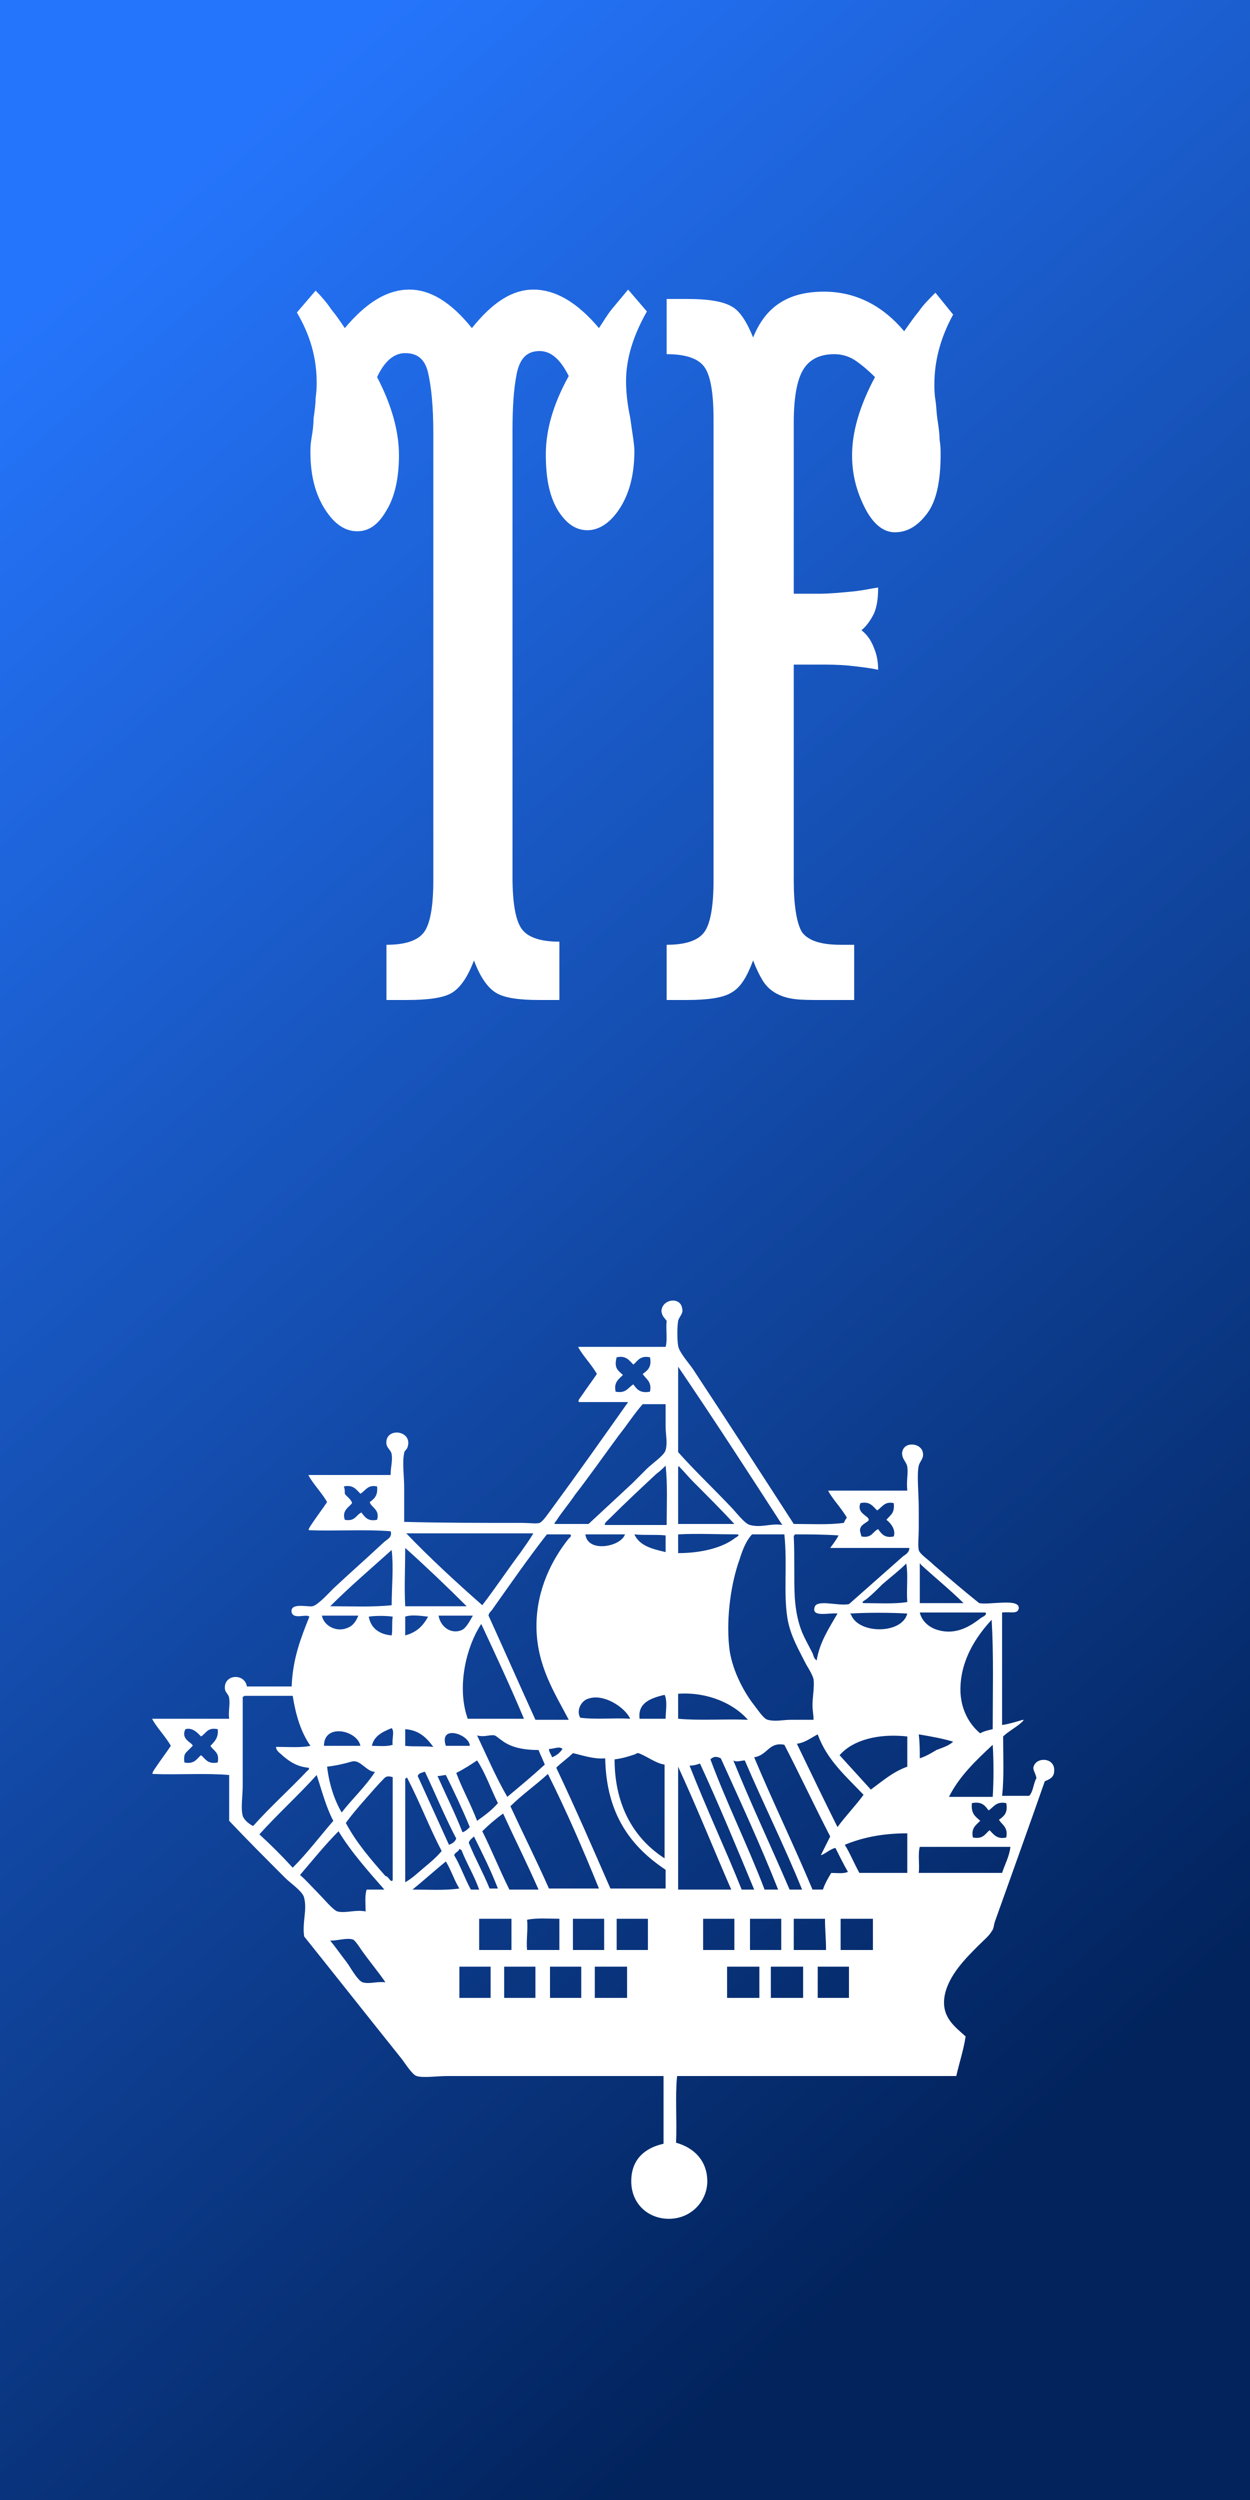 <?xml version="1.0" encoding="utf-8"?>
<!-- Generator: Adobe Illustrator 23.0.2, SVG Export Plug-In . SVG Version: 6.00 Build 0)  -->
<svg version="1.1" id="Слой_1" xmlns="http://www.w3.org/2000/svg" xmlns:xlink="http://www.w3.org/1999/xlink" x="0px" y="0px"
	 viewBox="0 0 120 240" style="enable-background:new 0 0 120 240;" xml:space="preserve">
<rect x="0" y="0" width="120" height="240" fill="#333333" stroke="none"/>
<style type="text/css">
	.st0{fill:url(#SVGID_1_);}
	.st1{fill:#FFFFFF;}
	.st2{fill-rule:evenodd;clip-rule:evenodd;fill:#FFFFFF;}
</style>
<g>
	<linearGradient id="SVGID_1_" gradientUnits="userSpaceOnUse" x1="119.309" y1="188.227" x2="-9.616" y2="39.916">
		<stop  offset="0" style="stop-color:#02235C"/>
		<stop  offset="1" style="stop-color:#2575FC"/>
	</linearGradient>
	<rect class="st0" width="120" height="240"/>
	<g>
		<path class="st1" d="M36.2,36.2c1.4,2.7,2.1,5.2,2.1,7.5c0,2.2-0.4,4-1.2,5.3c-0.8,1.4-1.7,2-2.8,2c-1.2,0-2.2-0.7-3.1-2.1
			c-0.9-1.4-1.4-3.2-1.4-5.5c0-0.3,0-0.7,0.1-1.3c0.1-0.6,0.2-1.2,0.2-1.9c0.1-0.7,0.2-1.4,0.2-2c0.1-0.7,0.1-1.1,0.1-1.5
			c0-2.3-0.6-4.5-1.9-6.7l1.8-2.1c0.6,0.6,1.1,1.2,1.5,1.8c0.5,0.6,0.9,1.2,1.3,1.8c2.1-2.5,4.1-3.7,6.2-3.7c2,0,4,1.2,6,3.7
			c2-2.5,3.9-3.7,5.9-3.7c2.1,0,4.2,1.2,6.3,3.7c0.4-0.6,0.8-1.3,1.3-1.9c0.5-0.6,1-1.2,1.5-1.8l1.8,2.1c-1.3,2.3-2,4.5-2,6.7
			c0,0.9,0.1,2.1,0.4,3.5c0.2,1.5,0.4,2.5,0.4,3.2c0,2.3-0.5,4.1-1.4,5.5c-0.9,1.4-2,2.1-3.1,2.1c-1.2,0-2.1-0.7-2.9-2
			c-0.8-1.4-1.1-3.1-1.1-5.3c0-2.3,0.7-4.8,2.2-7.5c-0.8-1.6-1.7-2.4-2.8-2.4c-1.2,0-1.9,0.7-2.2,2.2c-0.3,1.5-0.4,3.3-0.4,5.5v42.8
			c0,2.5,0.3,4.2,0.9,5c0.6,0.8,1.8,1.2,3.6,1.2V96h-1.9c-2,0-3.4-0.2-4.2-0.7c-0.8-0.5-1.5-1.5-2.1-3.1c-0.6,1.6-1.3,2.6-2.1,3.1
			S41.1,96,39,96h-1.9v-5.3c1.8,0,3-0.4,3.6-1.2c0.6-0.8,0.9-2.5,0.9-5V41.6c0-2.6-0.2-4.5-0.5-5.8c-0.3-1.3-1-1.9-2.2-1.9
			C37.8,33.9,36.9,34.7,36.2,36.2z"/>
		<path class="st1" d="M78.6,63.8h-2.4v20.7c0,2.5,0.3,4.2,0.8,5c0.6,0.8,1.8,1.2,3.7,1.2H82V96h-3.2c-1,0-1.9,0-2.6-0.1
			c-0.7-0.1-1.3-0.3-1.8-0.6c-0.5-0.3-0.9-0.7-1.2-1.2c-0.3-0.5-0.6-1.1-0.9-1.9c-0.6,1.6-1.2,2.6-2.1,3.1c-0.8,0.5-2.3,0.7-4.3,0.7
			H64v-5.3c1.8,0,3-0.4,3.6-1.2c0.6-0.8,0.9-2.5,0.9-5V40.2c0-2.5-0.3-4.2-0.9-5c-0.6-0.8-1.8-1.2-3.6-1.2v-5.3h1.9
			c2,0,3.4,0.2,4.3,0.7c0.8,0.4,1.5,1.5,2.1,3c1.2-3,3.4-4.4,6.8-4.4c3,0,5.6,1.3,7.7,3.8c0.5-0.7,0.9-1.3,1.4-1.9
			c0.4-0.6,1-1.2,1.6-1.8l1.7,2.1c-1.2,2.2-1.8,4.4-1.8,6.7c0,0.4,0,0.9,0.1,1.5s0.1,1.3,0.2,1.9c0.1,0.7,0.2,1.3,0.2,1.9
			c0.1,0.6,0.1,1.1,0.1,1.4c0,2.6-0.4,4.5-1.3,5.7c-0.9,1.2-1.9,1.8-3.1,1.8c-1.1,0-2.1-0.8-2.9-2.4c-0.8-1.6-1.2-3.2-1.2-5
			c0-2.2,0.7-4.7,2.2-7.5c-0.6-0.6-1.3-1.2-1.9-1.6c-0.6-0.4-1.3-0.6-2-0.6c-1.4,0-2.4,0.5-3,1.5c-0.6,1-0.9,2.7-0.9,5.1v16.4h2.4
			c1,0,2-0.1,3.1-0.2c1.1-0.1,1.9-0.3,2.6-0.4c0,1-0.1,1.8-0.4,2.5c-0.3,0.6-0.7,1.2-1.2,1.6c0.5,0.4,0.9,0.9,1.2,1.7
			c0.3,0.7,0.4,1.4,0.4,2.1c-0.9-0.2-1.9-0.3-2.8-0.4C80.5,63.8,79.5,63.8,78.6,63.8z"/>
	</g>
	<path class="st2" d="M76.2,146.3c1.6,0,3.3,0.1,4.8-0.1c0.1-0.2,0.2-0.4,0.3-0.5c-0.5-0.9-1.4-1.8-1.8-2.6c2.5,0,5.1,0,7.6,0
		c-0.1-1,0.1-1.6,0-2.3c-0.1-0.5-0.5-0.7-0.5-1.3c0.1-1.2,1.9-1,2,0c0.1,0.5-0.3,0.8-0.4,1.2c-0.2,0.9,0,2.6,0,4.1c0,0.7,0,1.3,0,2
		c0,0.7-0.1,1.5,0,2c0.1,0.4,0.9,0.9,1.4,1.4c1.5,1.3,2.9,2.5,4.4,3.7c1,0.2,3.9-0.5,3.8,0.5c-0.1,0.6-0.8,0.3-1.6,0.4
		c0,3.6,0,7.2,0,10.8c0.7-0.1,1.3-0.3,2-0.5c0.2,0-0.2,0.3-0.3,0.4c-0.5,0.4-1.2,0.8-1.6,1.2c0,1.9,0.1,4-0.1,5.7c0.9,0,1.7,0,2.6,0
		c0.4-0.4,0.4-1.2,0.7-1.7c-0.1-0.5-0.3-0.7-0.3-1c0.2-1.1,2.1-1,2,0.3c0,0.6-0.4,0.8-0.9,1c-1.5,4.3-3.2,9-4.8,13.5
		c-0.1,0.3-0.1,0.7-0.3,0.9c-0.2,0.4-0.8,0.9-1.3,1.4c-1.2,1.2-2.8,2.8-3.2,4.7c-0.4,2.1,0.9,3,2,4c-0.2,1.3-0.6,2.5-0.9,3.8
		c-8.9,0-17.9,0-26.8,0c-0.2,2,0,4.3-0.1,6.4c1.8,0.5,3,1.8,3,3.7c0,1.8-1.4,3.5-3.5,3.6c-2,0.1-3.8-1.3-3.8-3.6
		c0-2.1,1.3-3.2,3.1-3.6c0-2.2,0-4.3,0-6.5c-6.8,0-13.8,0-20.8,0c-0.9,0-2.3,0.2-2.9,0c-0.4-0.1-1.1-1.2-1.4-1.6
		c-3.2-4-6.2-7.8-9.4-11.8c-0.2-1.4,0.3-2.5,0-3.7c-0.1-0.6-1.3-1.4-1.8-1.9c-1.8-1.8-3.7-3.7-5.4-5.5c0-1.5,0-3,0-4.4
		c-2.3-0.2-4.9,0-7.3-0.1c-0.2,0,0.1-0.4,0.3-0.7c0.4-0.6,1-1.4,1.4-2c-0.5-0.9-1.4-1.8-1.8-2.6c2.5,0,4.9,0,7.4,0
		c-0.1-0.7,0.1-1.3,0-2c-0.1-0.5-0.5-0.5-0.4-1.2c0.2-1.1,1.9-1.1,2.1,0.1c1.4,0,2.9,0,4.3,0c0.1-2.7,0.9-4.7,1.7-6.7
		c-0.3-0.3-1.5,0.3-1.7-0.4c-0.2-1,1.6-0.5,2-0.6c0.5-0.1,1.5-1.2,2-1.7c1.6-1.5,3.2-2.9,4.8-4.4c0.3-0.3,0.9-0.5,0.7-1.1
		c-2.5-0.2-5.3,0-7.8-0.1c-0.2,0,0.1-0.4,0.3-0.7c0.4-0.6,1-1.4,1.4-2c-0.5-0.9-1.4-1.8-1.8-2.6c2.6,0,5.3,0,7.9,0
		c0-0.8,0.2-1.3,0.1-2c-0.1-0.5-0.6-0.6-0.5-1.3c0.2-1.3,2.6-0.9,2,0.7c-0.1,0.2-0.3,0.3-0.3,0.5c-0.2,0.9,0,2.2,0,3.3
		c0,1.2,0,2.3,0,3.3c3.6,0.1,7.5,0.1,11.4,0.1c0.6,0,1.3,0.1,1.6,0c0.3-0.1,0.9-1,1.2-1.4c2.5-3.4,4.9-6.8,7.3-10.2
		c-1.6,0-3.1,0-4.7,0c-0.2-0.1,0.1-0.4,0.3-0.7c0.4-0.6,1-1.4,1.4-2c-0.5-0.9-1.4-1.8-1.8-2.6c2.8,0,5.6,0,8.4,0
		c0.2-0.7,0-1.7,0.1-2.5c-0.3-0.4-0.4-0.4-0.5-0.9c0-1.2,1.9-1.5,2-0.2c0.1,0.4-0.3,0.7-0.4,1.1c-0.1,0.6-0.1,1.8,0,2.4
		c0.1,0.6,0.9,1.5,1.4,2.2C69.8,136.4,73.1,141.5,76.2,146.3z M59.8,132c-0.4,0.4-0.9,0.7-0.7,1.6c1,0.2,1.2-0.4,1.7-0.7
		c0.3,0.4,0.6,0.9,1.6,0.7c0.2-1-0.4-1.2-0.7-1.7c0.4-0.3,0.9-0.6,0.7-1.6c-1-0.2-1.2,0.4-1.6,0.7c-0.4-0.4-0.7-0.9-1.6-0.7
		C58.9,131.4,59.4,131.6,59.8,132z M65.1,139.4c1.5,1.7,3.4,3.5,5.1,5.3c0.4,0.4,1.3,1.6,1.8,1.7c1.1,0.3,2.1-0.2,3.1,0
		c-3.3-5.1-6.6-10.2-10-15.2C65.1,133.9,65.1,136.6,65.1,139.4z M61.7,134.8c-0.8,0.9-1.5,2-2.3,3c-1.4,1.9-2.8,3.9-4.2,5.7
		c-0.6,0.9-1.3,1.7-1.8,2.5c0,0-0.3,0.3-0.1,0.3c1.1,0,2.1,0,3.2,0c1.3-1.2,2.8-2.6,4.2-3.9c0.5-0.5,0.9-0.9,1.4-1.4
		c0.5-0.5,1.7-1.3,1.8-1.8c0.2-0.7,0-1.5,0-2.2c0-0.7,0-1.4,0-2.2C63.2,134.8,62.4,134.8,61.7,134.8z M63,141.5
		c-1.5,1.4-3,2.8-4.4,4.2c-0.2,0.2-0.7,0.6-0.5,0.7c2,0,3.9,0,5.9,0c0-1.9,0.1-3.9-0.1-5.7C63.6,141,63.4,141.2,63,141.5z
		 M66.6,142.3c-0.5-0.5-0.9-1-1.3-1.4c0,0-0.2-0.3-0.2,0c0,1.8,0,3.6,0,5.4c1.8,0,3.6,0,5.4,0C69.3,145,67.9,143.6,66.6,142.3z
		 M33.1,143.4c0.2,0.3,0.6,0.5,0.7,0.9c-0.3,0.4-1,0.7-0.7,1.6c1,0.2,1.1-0.5,1.6-0.7c0.3,0.4,0.6,0.9,1.5,0.7
		c0.3-1-0.6-1.2-0.7-1.7c0.4-0.3,0.8-0.6,0.7-1.5c-0.9-0.2-1.1,0.4-1.6,0.7c-0.4-0.4-0.7-0.9-1.6-0.7
		C33.1,142.9,33.1,143.1,33.1,143.4z M83.4,145.9c0,0.2-0.7,0.4-0.8,0.8c-0.1,0.2,0,0.4,0.1,0.8c1,0.2,1.1-0.5,1.6-0.7
		c0.3,0.4,0.6,0.9,1.5,0.7c0.2-0.6-0.2-1.2-0.7-1.6c0.4-0.5,0.8-0.6,0.7-1.6c-0.9-0.2-1.1,0.4-1.6,0.7c-0.4-0.4-0.7-0.9-1.6-0.7
		C82.2,145.3,83.4,145.5,83.4,145.9z M46.3,154.1c1.3-1.7,2.5-3.5,3.7-5.1c0.4-0.6,0.8-1.1,1.2-1.8c-4.1,0-8.1,0-12.2,0
		C41.3,149.6,43.8,151.9,46.3,154.1z M47.2,154.6c-0.1,0.1-0.3,0.3-0.3,0.5c1.5,3.3,3,6.7,4.5,10c1.1,0,2.1,0,3.2,0
		c-1.3-2.5-3.1-5.2-3.1-9c0-3.5,1.5-6.4,3.1-8.4c0,0,0.4-0.3,0.1-0.4c-0.7,0-1.4,0-2.2,0C50.7,149.6,48.9,152.2,47.2,154.6z
		 M60,147.3c-1.3,0-2.5,0-3.8,0C56.4,149.1,59.6,148.5,60,147.3z M63.9,149c0-0.5,0-1.1,0-1.6c-0.9-0.1-2,0-3-0.1
		C61.4,148.4,62.6,148.7,63.9,149z M65.1,147.3c0,0.6,0,1.2,0,1.8c2.2,0,4.2-0.5,5.4-1.4c0.1-0.1,0.6-0.3,0.3-0.4
		C68.9,147.3,66.9,147.2,65.1,147.3z M71,149.7c-0.8,2.2-1.3,5.5-1,8.4c0.2,2,1.3,4.2,2.4,5.6c0.4,0.5,0.9,1.3,1.3,1.4
		c0.7,0.2,1.5,0,2.2,0c0.7,0,1.4,0,2.2,0c0-0.5-0.1-0.9-0.1-1.4c0-0.8,0.2-1.8,0.1-2.5c-0.1-0.4-0.4-0.9-0.7-1.4
		c-0.7-1.4-1.5-2.7-1.8-4.4c-0.4-2.5,0-5.1-0.3-8.1c-1,0-2.1,0-3.1,0C71.7,147.8,71.3,148.7,71,149.7z M76.3,147.3
		c0,0.1-0.1,0.1-0.1,0.2c0.1,1.9,0,4.1,0.1,5.9c0.1,1.3,0.3,2.3,0.7,3.3c0.3,0.7,0.7,1.4,1,2c0.1,0.2,0.1,0.5,0.4,0.7
		c0.3-1.8,1.2-3.1,2-4.5c-0.8-0.1-2.5,0.4-2.2-0.6c0.2-0.8,2.2-0.1,3.3-0.3c1.7-1.5,3.5-3.1,5.2-4.6c0.3-0.2,0.6-0.4,0.6-0.8
		c-2.5,0-5.1,0-7.6,0c0.3-0.4,0.6-0.8,0.8-1.2C79,147.3,77.6,147.3,76.3,147.3z M38.9,154.2c2,0,3.9,0,5.9,0c-1.8-1.8-4-3.9-5.9-5.6
		C38.9,150.5,38.8,152.5,38.9,154.2z M37.6,148.8c-2,1.8-4,3.5-5.9,5.4c2,0,4.1,0.1,5.9-0.1C37.6,152.4,37.8,150.5,37.6,148.8z
		 M87,150.1c-0.7,0.7-1.5,1.3-2.3,2c-0.5,0.5-1,1-1.5,1.4c-0.1,0.1-0.6,0.3-0.3,0.4c1.4,0,2.9,0.1,4.2-0.1
		C87,152.6,87.2,151.2,87,150.1z M88.3,153.9c1.4,0,2.8,0,4.2,0c-1.2-1.2-2.8-2.5-4.1-3.7c0,0,0-0.1-0.1-0.1
		C88.3,151.4,88.3,152.7,88.3,153.9z M81.7,155c0.7,1.9,4.9,1.9,5.4-0.1c-1.7-0.1-3.8-0.1-5.5,0C81.6,154.9,81.7,155,81.7,155z
		 M90.1,156.5c1.8,0.5,3.2-0.5,4.1-1.2c0.2-0.1,0.6-0.3,0.4-0.5c-2.1,0-4.2,0-6.3,0C88.5,155.7,89.3,156.3,90.1,156.5z M33.3,156.3
		c0.6-0.2,0.9-0.7,1.1-1.2c-1.2,0-2.3,0-3.5,0C31.1,156.1,32.3,156.7,33.3,156.3z M35.4,155.2c0.2,1.1,1,1.7,2.2,1.8
		c0.1-0.5,0-1.2,0.1-1.8C37.1,155.1,36,155.1,35.4,155.2z M38.9,155.2c0,0.6,0,1.2,0,1.8c1.1-0.3,1.7-0.9,2.2-1.8
		C40.3,155.1,39.4,155,38.9,155.2z M44.3,156.5c0.5-0.2,0.9-1.1,1.1-1.4c-1.1,0-2.2,0-3.3,0C42.3,156.2,43.3,156.9,44.3,156.5z
		 M92.2,162.2c0,1.8,0.8,3.3,1.9,4.2c0.3-0.2,0.8-0.3,1.2-0.4c0-3.5,0.1-7.1-0.1-10.5C93.8,157,92.2,159.3,92.2,162.2z M44.9,165
		c1.8,0,3.6,0,5.4,0c-1.3-3.1-2.7-6.1-4.1-9.1C44.8,158,43.8,161.9,44.9,165z M65.1,162.6c0,0.8,0,1.6,0,2.4c2.1,0.2,4.5,0,6.7,0.1
		C70.5,163.6,68,162.4,65.1,162.6z M63.8,162.7c-1.2,0.3-2.6,0.7-2.4,2.3c0.8,0,1.7,0,2.5,0C63.9,164.3,64.1,163.3,63.8,162.7z
		 M23.5,162.8c-0.1,0-0.1,0.1-0.2,0.1c0,2.3,0,5.9,0,8.5c0,1-0.2,2.2,0,2.9c0.1,0.4,0.6,0.8,1,1c1.6-1.8,3.6-3.6,5.2-5.3
		c0,0,0.3-0.2,0.1-0.3c-1.1-0.1-1.8-0.6-2.4-1.1c-0.3-0.3-0.7-0.5-0.7-0.9c1.1,0,2.4,0.1,3.3-0.1c-0.9-1.3-1.4-2.9-1.7-4.8
		C26.6,162.8,25.1,162.8,23.5,162.8z M56.4,163.1c-0.6,0.2-1.1,1.1-0.7,1.8c1.5,0.2,3.2,0,4.8,0.1C60,163.9,57.9,162.5,56.4,163.1z
		 M17.8,166c-0.5,1,0.7,1.3,0.7,1.6c0,0-0.3,0.3-0.4,0.4c-0.3,0.3-0.5,0.4-0.4,1.2c1,0.2,1.2-0.4,1.6-0.7c0.4,0.3,0.6,0.9,1.6,0.7
		c0.2-1-0.4-1.1-0.7-1.6c0.4-0.4,0.8-0.8,0.7-1.6c-1-0.2-1.1,0.4-1.6,0.7C19,166.4,18.5,165.8,17.8,166z M38.9,167.6
		c0.8,0.1,1.8,0,2.7,0.1c-0.6-0.8-1.3-1.6-2.7-1.7C38.9,166.5,38.9,167,38.9,167.6z M35.7,167.6c0.6,0,1.4,0.1,2-0.1
		c-0.1-0.5,0.2-1.3-0.1-1.6C36.6,166.3,35.9,166.7,35.7,167.6z M31.1,167.6c1.2,0,2.3,0,3.5,0C34.3,166.1,31.1,165.4,31.1,167.6z
		 M42.8,167.6c0.8,0,1.5,0,2.3,0C45.1,166.5,42.1,165.5,42.8,167.6z M78.5,166.5c-0.6,0.3-1.2,0.8-2,0.9c1.3,2.7,2.6,5.4,3.9,8
		c0.8-1.1,1.7-2,2.5-3.1C81.3,170.6,79.4,169,78.5,166.5z M80.6,168.5c1,1.1,2,2.2,3,3.3c1.1-0.8,2.1-1.7,3.5-2.2c0-1,0-2,0-2.9
		C84.4,166.4,81.9,167,80.6,168.5z M48.7,172.5c1.2-1,2.4-2,3.6-3.1c-0.2-0.5-0.4-0.9-0.6-1.4c-1.6,0-2.7-0.3-3.5-0.9
		c-0.3-0.2-0.5-0.4-0.7-0.5c-0.5-0.1-1,0.2-1.7,0C46.7,168.5,47.6,170.6,48.7,172.5z M88.3,168.8c0.6-0.2,1.1-0.5,1.6-0.8
		c0.5-0.2,1.2-0.4,1.6-0.8c-1-0.3-2.1-0.5-3.3-0.7C88.3,167.3,88.3,168.1,88.3,168.8z M72.4,168.7c1.8,4.3,3.8,8.4,5.6,12.7
		c0.3,0,0.7,0,1,0c0.2-0.6,0.5-1.1,0.8-1.6c0.5,0,1.2,0.1,1.6-0.1c-0.4-0.7-0.8-1.5-1.2-2.3c-0.5,0.1-1,0.6-1.4,0.7
		c0.3-0.6,0.6-1.2,0.9-1.8c-1.5-2.9-2.9-5.9-4.4-8.8C73.8,167.2,73.7,168.5,72.4,168.7z M91.1,172.5c1.4,0,2.8,0,4.2,0
		c0.1-1.5,0.1-3.5,0-5C93.7,169,92.1,170.5,91.1,172.5z M52.7,167.9c0,0.3,0.2,0.5,0.3,0.8c0.5-0.2,0.8-0.5,1-0.8
		C53.7,167.6,53.2,167.9,52.7,167.9z M61.3,168.3c-0.1,0-0.2,0-0.3,0.1c-0.6,0.2-1.2,0.4-2,0.5c0,4.6,2,7.7,4.8,9.5c0-3,0-6,0-9
		C63,169.3,62.1,168.6,61.3,168.3z M53.4,169.7c1.8,3.8,3.5,7.7,5.2,11.6c1.8,0,3.5,0,5.3,0c0-0.6,0-1.2,0-1.8
		c-3.3-2.2-5.7-5.3-5.8-10.7c-1.1,0.1-2.2-0.3-3.1-0.5C54.5,168.8,53.9,169.2,53.4,169.7z M69.2,168.8c-0.4-0.2-0.7-0.2-1,0.1
		c1.6,4.3,3.6,8.3,5.2,12.5c0.4,0,0.9,0,1.3,0C73,177.1,71.1,173,69.2,168.8z M45.8,169c-0.6,0.4-1.2,0.8-2,1.2c0.6,1.6,1.4,3,2,4.6
		c0.7-0.5,1.4-1,2-1.7C47.1,171.7,46.6,170.2,45.8,169z M75.8,181.4c0.4,0,0.8,0,1.2,0c-1.7-4.2-3.7-8.2-5.5-12.4
		c-0.3,0-0.8,0.2-1.1,0C72.1,173.2,74,177.2,75.8,181.4z M33.8,169.1c-0.7,0.2-1.5,0.4-2.4,0.5c0.2,1.7,0.7,3.2,1.4,4.4
		c1-1.3,2.3-2.5,3.2-3.9C35.2,170.1,34.6,168.9,33.8,169.1z M67.2,169.3c-0.3,0.1-0.6,0.2-1,0.2c1.6,4.1,3.4,7.9,5,11.9
		c0.4,0,0.8,0,1.2,0C70.7,177.3,69,173.2,67.2,169.3z M65.1,181.4c1.7,0,3.4,0,5.1,0c-1.7-3.9-3.3-7.9-5.1-11.8
		C65.1,173.5,65.1,177.5,65.1,181.4z M40.8,170.1c0,0-0.1,0-0.1,0c-0.2,0.1-0.5,0.1-0.6,0.4c1,2.2,2,4.4,3,6.6
		c0.3-0.1,0.6-0.3,0.7-0.6C42.7,174.4,41.8,172.2,40.8,170.1z M52.6,170.3c-1.2,1.1-2.5,2-3.6,3.1c1.2,2.6,2.5,5.2,3.7,7.9
		c1.6,0,3.2,0,4.8,0C56,177.6,54.4,173.9,52.6,170.3z M24.9,176.1c1.1,1,2.2,2.1,3.2,3.2c1.4-1.4,2.6-3,3.9-4.5
		c-0.7-1.3-1.1-2.9-1.6-4.4C28.7,172.3,26.7,174.1,24.9,176.1z M42.8,170.4c-0.2,0-0.5,0.1-0.8,0.1c0.8,1.8,1.7,3.6,2.4,5.4
		c0.3-0.1,0.5-0.3,0.7-0.5C44.4,173.7,43.6,172,42.8,170.4z M36.9,170.7c-0.6,0.6-1.2,1.3-1.9,2.1c-0.7,0.8-1.3,1.5-1.8,2.2
		c1,1.9,2.4,3.5,3.8,5.1c0.3,0,0.5,0.7,0.7,0.4c0-3.3,0-6.6,0-9.9C37.3,170.5,37.1,170.5,36.9,170.7z M39.1,170.7c0-0.1-0.1,0-0.1,0
		c-0.1,0-0.1,0.1-0.1,0.1c0,3.3,0,6.6,0,9.9c0.7-0.4,1.2-0.9,1.8-1.4c0.6-0.5,1.2-1,1.7-1.6C41.2,175.4,40.3,173,39.1,170.7z
		 M94.1,174.8c-0.4,0.4-0.9,0.7-0.7,1.6c1,0.2,1.2-0.4,1.6-0.7c0.4,0.4,0.7,0.9,1.6,0.7c0.2-1-0.4-1.2-0.7-1.7
		c0.4-0.3,0.9-0.6,0.7-1.6c-1-0.2-1.2,0.4-1.7,0.7c-0.3-0.4-0.6-0.9-1.6-0.7C93.2,174.2,93.7,174.4,94.1,174.8z M48.3,174.1
		c-0.7,0.5-1.4,1.1-2,1.7c0.9,1.8,1.7,3.8,2.6,5.6c0.9,0,1.9,0,2.8,0C50.6,178.9,49.4,176.5,48.3,174.1z M32.5,175.8
		c-1.3,1.3-2.5,2.8-3.7,4.2c0.6,0.5,1.1,1.1,1.8,1.8c0.4,0.4,1.4,1.6,1.8,1.7c0.8,0.2,1.7-0.2,2.7,0c0-0.7-0.1-1.5,0.1-2.1
		c0.6,0,1.1,0,1.7,0C35.5,179.8,33.7,177.8,32.5,175.8z M81.1,177.1c0.5,0.8,0.9,1.8,1.4,2.7c1.5,0,3,0,4.6,0c0-1.3,0-2.5,0-3.8
		C84.7,176,82.8,176.4,81.1,177.1z M45,176.9c0.6,1.5,1.4,2.9,2,4.4c0.3,0,0.6,0,0.8,0c-0.7-1.8-1.5-3.4-2.3-5
		C45.3,176.5,45.1,176.6,45,176.9z M88.3,177.3c-0.2,0.7,0,1.7-0.1,2.5c2.7,0,5.4,0,8,0c0.3-0.9,0.7-1.6,0.8-2.5
		C94.2,177.3,91.3,177.3,88.3,177.3z M44.3,177.6c-0.1,0-0.1-0.1-0.2-0.1c-0.1,0.3-0.4,0.3-0.5,0.6c0.6,1,1,2.2,1.6,3.3
		c0.3,0,0.5,0,0.8,0C45.5,180,44.8,178.9,44.3,177.6z M42.8,178.7c-1.1,0.9-2.1,1.8-3.2,2.7c1.5,0,3.1,0.1,4.5-0.1
		C43.6,180.5,43.3,179.5,42.8,178.7z M46,184.2c0,1,0,2,0,3c1,0,2,0,3.1,0c0-1,0-2,0-3C48.1,184.2,47.1,184.2,46,184.2z M50.6,187.2
		c1,0,2,0,3.1,0c0-1,0-2,0-3c-1,0-2.2-0.1-3.1,0.1C50.7,185.2,50.5,186.4,50.6,187.2z M55,184.2c0,1,0,2,0,3c1,0,2,0,3,0
		c0-1,0-2,0-3C57,184.2,56,184.2,55,184.2z M59.2,184.2c0,1,0,2,0,3c1,0,2,0,3,0c0-1,0-2,0-3C61.2,184.2,60.2,184.2,59.2,184.2z
		 M67.5,184.2c0,1,0,2,0,3c1,0,2,0,3,0c0-1,0-2,0-3C69.5,184.2,68.5,184.2,67.5,184.2z M72,184.2c0,1,0,2,0,3c1,0,2,0,3,0
		c0-1,0-2,0-3C74,184.2,73,184.2,72,184.2z M76.2,184.2c0,1,0,2,0,3c1,0,2,0,3.1,0c0-1.1-0.1-1.9-0.1-3
		C78.2,184.2,77.2,184.2,76.2,184.2z M80.7,184.2c0,1,0,2,0,3c1,0,2,0,3.1,0c0-1,0-2,0-3C82.7,184.2,81.7,184.2,80.7,184.2z
		 M33.3,188.4c0.3,0.4,1,1.7,1.5,1.9c0.7,0.2,1.3-0.1,2.2,0c-0.6-0.9-1.6-2.1-2.3-3.1c-0.2-0.3-0.6-0.9-0.8-1
		c-0.6-0.2-1.4,0.1-2.2,0.1C32.2,186.9,32.6,187.5,33.3,188.4z M44.1,188.8c0,1,0,2,0,3c1,0,2,0,3,0c0-1,0-2,0-3
		C46.2,188.8,45.1,188.8,44.1,188.8z M48.4,188.8c0,1,0,2,0,3c1,0,2,0,3,0c0-1,0-2,0-3C50.4,188.8,49.4,188.8,48.4,188.8z
		 M52.8,188.8c0,1,0,2,0,3c1,0,2,0,3,0c0-0.8,0-2,0-3C54.8,188.8,53.8,188.8,52.8,188.8z M57.1,188.8c0,1,0,2,0,3c1,0,2,0,3.1,0
		c0-1,0-2,0-3C59.1,188.8,58.1,188.8,57.1,188.8z M69.8,188.8c0,1,0,2,0,3c1,0,2,0,3.1,0c0-1,0-2,0-3
		C71.9,188.8,70.8,188.8,69.8,188.8z M74,188.8c0,1,0,2,0,3c1,0,2,0,3.1,0c0-1,0-2,0-3C76.1,188.8,75,188.8,74,188.8z M78.5,188.8
		c0,1,0,2.2,0,3c1,0,2,0,3,0c0-1,0-2,0-3C80.5,188.8,79.5,188.8,78.5,188.8z"/>
</g>
</svg>
